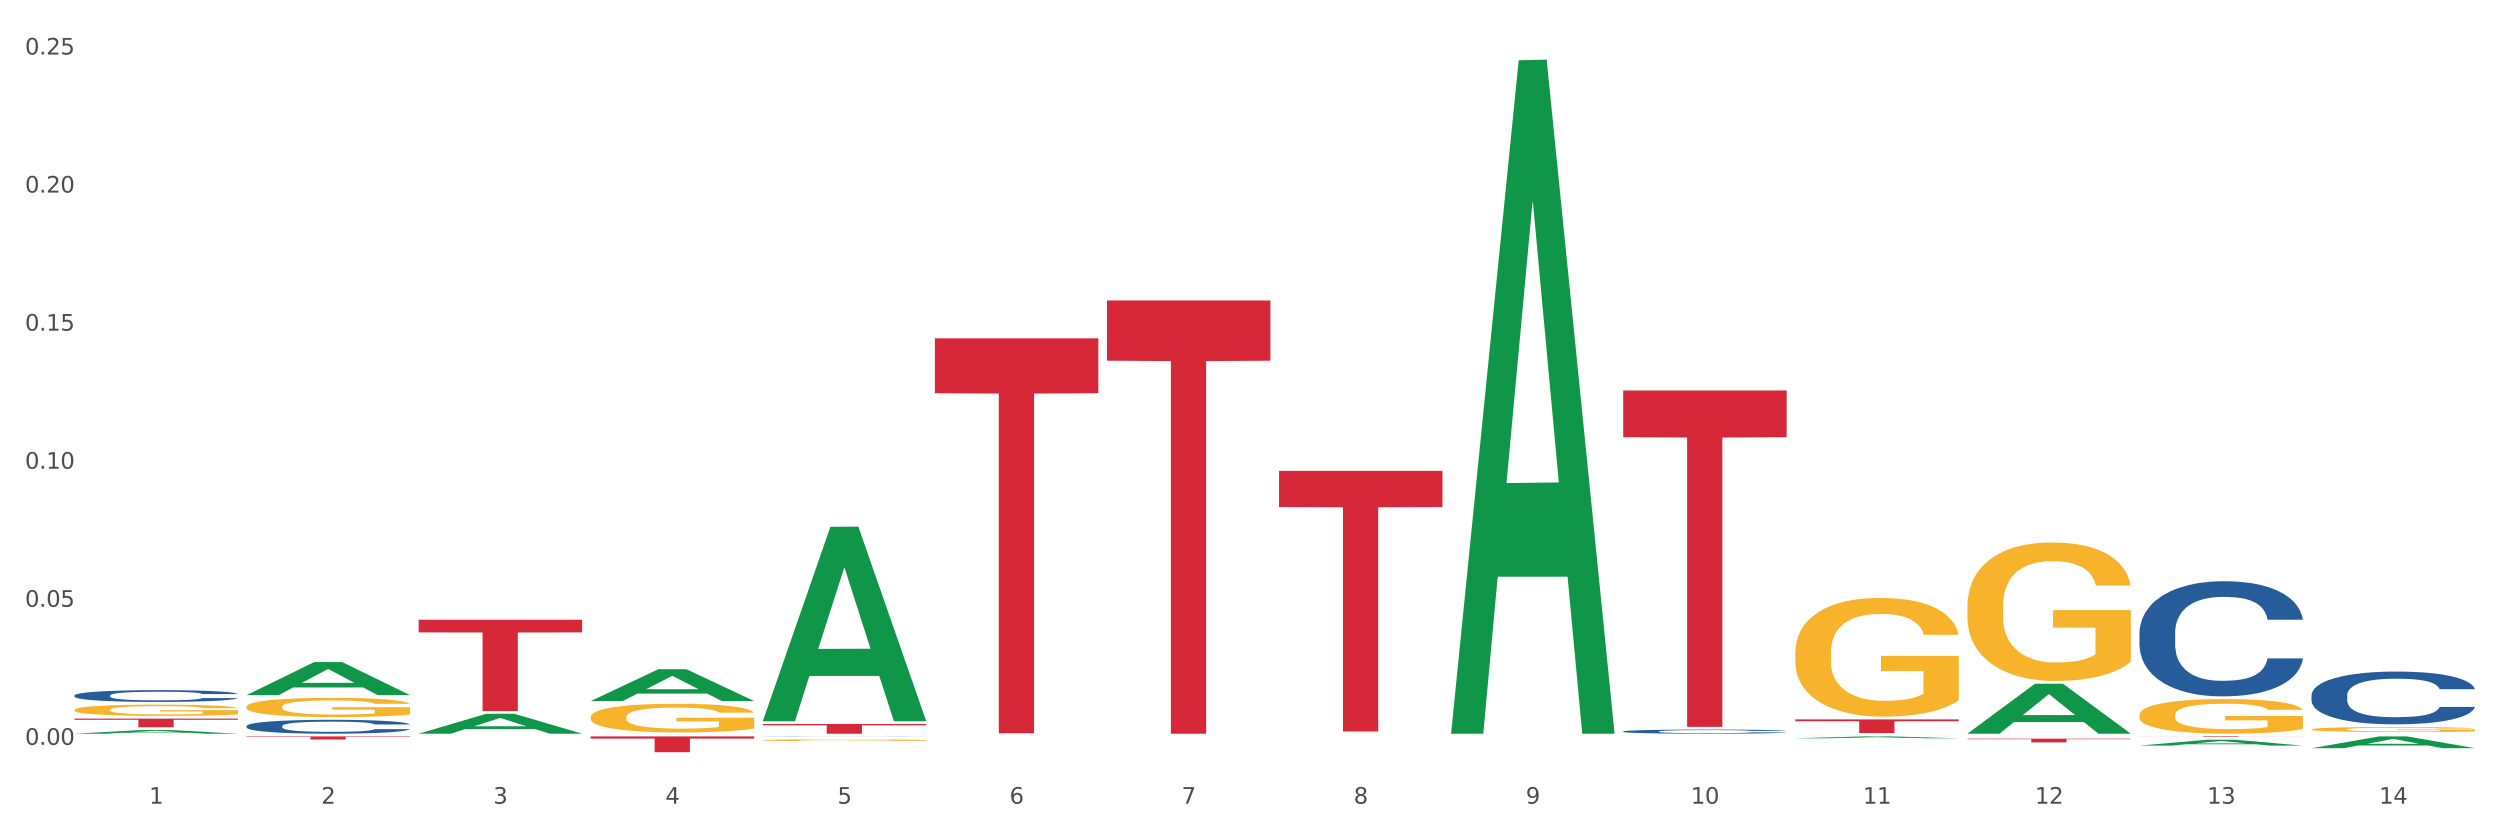 <?xml version="1.0" encoding="utf-8" standalone="no"?>
<!DOCTYPE svg PUBLIC "-//W3C//DTD SVG 1.1//EN"
  "http://www.w3.org/Graphics/SVG/1.1/DTD/svg11.dtd">
<svg xmlns:xlink="http://www.w3.org/1999/xlink" width="1080pt" height="360pt" viewBox="0 0 1080 360" xmlns="http://www.w3.org/2000/svg" version="1.1">
 <rect x="0" y="0" width="1080" height="360" fill="#333333" stroke="none"/>
 <defs>
  <style type="text/css">*{stroke-linejoin: round; stroke-linecap: butt}</style>
 </defs>
 <g id="figure_1">
  <g id="patch_1">
   <path d="M 0 360 
L 1080 360 
L 1080 0 
L 0 0 
z
" style="fill: #ffffff; stroke: #ffffff; stroke-linejoin: miter"/>
  </g>
  <g id="axes_1">
   <g id="matplotlib.axis_1">
    <g id="xtick_1">
     <g id="text_1">
      <!-- 1 -->
      <g style="fill: #4d4d4d" transform="translate(64.432 347.204) scale(0.096 -0.096)">
       <defs>
        <path id="DejaVuSans-31" d="M 794 531 
L 1825 531 
L 1825 4091 
L 703 3866 
L 703 4441 
L 1819 4666 
L 2450 4666 
L 2450 531 
L 3481 531 
L 3481 0 
L 794 0 
L 794 531 
z
" transform="scale(0.016)"/>
       </defs>
       <use xlink:href="#DejaVuSans-31"/>
      </g>
     </g>
    </g>
    <g id="xtick_2">
     <g id="text_2">
      <!-- 2 -->
      <g style="fill: #4d4d4d" transform="translate(138.771 347.204) scale(0.096 -0.096)">
       <defs>
        <path id="DejaVuSans-32" d="M 1228 531 
L 3431 531 
L 3431 0 
L 469 0 
L 469 531 
Q 828 903 1448 1529 
Q 2069 2156 2228 2338 
Q 2531 2678 2651 2914 
Q 2772 3150 2772 3378 
Q 2772 3750 2511 3984 
Q 2250 4219 1831 4219 
Q 1534 4219 1204 4116 
Q 875 4013 500 3803 
L 500 4441 
Q 881 4594 1212 4672 
Q 1544 4750 1819 4750 
Q 2544 4750 2975 4387 
Q 3406 4025 3406 3419 
Q 3406 3131 3298 2873 
Q 3191 2616 2906 2266 
Q 2828 2175 2409 1742 
Q 1991 1309 1228 531 
z
" transform="scale(0.016)"/>
       </defs>
       <use xlink:href="#DejaVuSans-32"/>
      </g>
     </g>
    </g>
    <g id="xtick_3">
     <g id="text_3">
      <!-- 3 -->
      <g style="fill: #4d4d4d" transform="translate(213.109 347.204) scale(0.096 -0.096)">
       <defs>
        <path id="DejaVuSans-33" d="M 2597 2516 
Q 3050 2419 3304 2112 
Q 3559 1806 3559 1356 
Q 3559 666 3084 287 
Q 2609 -91 1734 -91 
Q 1441 -91 1130 -33 
Q 819 25 488 141 
L 488 750 
Q 750 597 1062 519 
Q 1375 441 1716 441 
Q 2309 441 2620 675 
Q 2931 909 2931 1356 
Q 2931 1769 2642 2001 
Q 2353 2234 1838 2234 
L 1294 2234 
L 1294 2753 
L 1863 2753 
Q 2328 2753 2575 2939 
Q 2822 3125 2822 3475 
Q 2822 3834 2567 4026 
Q 2313 4219 1838 4219 
Q 1578 4219 1281 4162 
Q 984 4106 628 3988 
L 628 4550 
Q 988 4650 1302 4700 
Q 1616 4750 1894 4750 
Q 2613 4750 3031 4423 
Q 3450 4097 3450 3541 
Q 3450 3153 3228 2886 
Q 3006 2619 2597 2516 
z
" transform="scale(0.016)"/>
       </defs>
       <use xlink:href="#DejaVuSans-33"/>
      </g>
     </g>
    </g>
    <g id="xtick_4">
     <g id="text_4">
      <!-- 4 -->
      <g style="fill: #4d4d4d" transform="translate(287.448 347.204) scale(0.096 -0.096)">
       <defs>
        <path id="DejaVuSans-34" d="M 2419 4116 
L 825 1625 
L 2419 1625 
L 2419 4116 
z
M 2253 4666 
L 3047 4666 
L 3047 1625 
L 3713 1625 
L 3713 1100 
L 3047 1100 
L 3047 0 
L 2419 0 
L 2419 1100 
L 313 1100 
L 313 1709 
L 2253 4666 
z
" transform="scale(0.016)"/>
       </defs>
       <use xlink:href="#DejaVuSans-34"/>
      </g>
     </g>
    </g>
    <g id="xtick_5">
     <g id="text_5">
      <!-- 5 -->
      <g style="fill: #4d4d4d" transform="translate(361.787 347.204) scale(0.096 -0.096)">
       <defs>
        <path id="DejaVuSans-35" d="M 691 4666 
L 3169 4666 
L 3169 4134 
L 1269 4134 
L 1269 2991 
Q 1406 3038 1543 3061 
Q 1681 3084 1819 3084 
Q 2600 3084 3056 2656 
Q 3513 2228 3513 1497 
Q 3513 744 3044 326 
Q 2575 -91 1722 -91 
Q 1428 -91 1123 -41 
Q 819 9 494 109 
L 494 744 
Q 775 591 1075 516 
Q 1375 441 1709 441 
Q 2250 441 2565 725 
Q 2881 1009 2881 1497 
Q 2881 1984 2565 2268 
Q 2250 2553 1709 2553 
Q 1456 2553 1204 2497 
Q 953 2441 691 2322 
L 691 4666 
z
" transform="scale(0.016)"/>
       </defs>
       <use xlink:href="#DejaVuSans-35"/>
      </g>
     </g>
    </g>
    <g id="xtick_6">
     <g id="text_6">
      <!-- 6 -->
      <g style="fill: #4d4d4d" transform="translate(436.125 347.204) scale(0.096 -0.096)">
       <defs>
        <path id="DejaVuSans-36" d="M 2113 2584 
Q 1688 2584 1439 2293 
Q 1191 2003 1191 1497 
Q 1191 994 1439 701 
Q 1688 409 2113 409 
Q 2538 409 2786 701 
Q 3034 994 3034 1497 
Q 3034 2003 2786 2293 
Q 2538 2584 2113 2584 
z
M 3366 4563 
L 3366 3988 
Q 3128 4100 2886 4159 
Q 2644 4219 2406 4219 
Q 1781 4219 1451 3797 
Q 1122 3375 1075 2522 
Q 1259 2794 1537 2939 
Q 1816 3084 2150 3084 
Q 2853 3084 3261 2657 
Q 3669 2231 3669 1497 
Q 3669 778 3244 343 
Q 2819 -91 2113 -91 
Q 1303 -91 875 529 
Q 447 1150 447 2328 
Q 447 3434 972 4092 
Q 1497 4750 2381 4750 
Q 2619 4750 2861 4703 
Q 3103 4656 3366 4563 
z
" transform="scale(0.016)"/>
       </defs>
       <use xlink:href="#DejaVuSans-36"/>
      </g>
     </g>
    </g>
    <g id="xtick_7">
     <g id="text_7">
      <!-- 7 -->
      <g style="fill: #4d4d4d" transform="translate(510.464 347.204) scale(0.096 -0.096)">
       <defs>
        <path id="DejaVuSans-37" d="M 525 4666 
L 3525 4666 
L 3525 4397 
L 1831 0 
L 1172 0 
L 2766 4134 
L 525 4134 
L 525 4666 
z
" transform="scale(0.016)"/>
       </defs>
       <use xlink:href="#DejaVuSans-37"/>
      </g>
     </g>
    </g>
    <g id="xtick_8">
     <g id="text_8">
      <!-- 8 -->
      <g style="fill: #4d4d4d" transform="translate(584.803 347.204) scale(0.096 -0.096)">
       <defs>
        <path id="DejaVuSans-38" d="M 2034 2216 
Q 1584 2216 1326 1975 
Q 1069 1734 1069 1313 
Q 1069 891 1326 650 
Q 1584 409 2034 409 
Q 2484 409 2743 651 
Q 3003 894 3003 1313 
Q 3003 1734 2745 1975 
Q 2488 2216 2034 2216 
z
M 1403 2484 
Q 997 2584 770 2862 
Q 544 3141 544 3541 
Q 544 4100 942 4425 
Q 1341 4750 2034 4750 
Q 2731 4750 3128 4425 
Q 3525 4100 3525 3541 
Q 3525 3141 3298 2862 
Q 3072 2584 2669 2484 
Q 3125 2378 3379 2068 
Q 3634 1759 3634 1313 
Q 3634 634 3220 271 
Q 2806 -91 2034 -91 
Q 1263 -91 848 271 
Q 434 634 434 1313 
Q 434 1759 690 2068 
Q 947 2378 1403 2484 
z
M 1172 3481 
Q 1172 3119 1398 2916 
Q 1625 2713 2034 2713 
Q 2441 2713 2670 2916 
Q 2900 3119 2900 3481 
Q 2900 3844 2670 4047 
Q 2441 4250 2034 4250 
Q 1625 4250 1398 4047 
Q 1172 3844 1172 3481 
z
" transform="scale(0.016)"/>
       </defs>
       <use xlink:href="#DejaVuSans-38"/>
      </g>
     </g>
    </g>
    <g id="xtick_9">
     <g id="text_9">
      <!-- 9 -->
      <g style="fill: #4d4d4d" transform="translate(659.142 347.204) scale(0.096 -0.096)">
       <defs>
        <path id="DejaVuSans-39" d="M 703 97 
L 703 672 
Q 941 559 1184 500 
Q 1428 441 1663 441 
Q 2288 441 2617 861 
Q 2947 1281 2994 2138 
Q 2813 1869 2534 1725 
Q 2256 1581 1919 1581 
Q 1219 1581 811 2004 
Q 403 2428 403 3163 
Q 403 3881 828 4315 
Q 1253 4750 1959 4750 
Q 2769 4750 3195 4129 
Q 3622 3509 3622 2328 
Q 3622 1225 3098 567 
Q 2575 -91 1691 -91 
Q 1453 -91 1209 -44 
Q 966 3 703 97 
z
M 1959 2075 
Q 2384 2075 2632 2365 
Q 2881 2656 2881 3163 
Q 2881 3666 2632 3958 
Q 2384 4250 1959 4250 
Q 1534 4250 1286 3958 
Q 1038 3666 1038 3163 
Q 1038 2656 1286 2365 
Q 1534 2075 1959 2075 
z
" transform="scale(0.016)"/>
       </defs>
       <use xlink:href="#DejaVuSans-39"/>
      </g>
     </g>
    </g>
    <g id="xtick_10">
     <g id="text_10">
      <!-- 10 -->
      <g style="fill: #4d4d4d" transform="translate(730.426 347.204) scale(0.096 -0.096)">
       <defs>
        <path id="DejaVuSans-30" d="M 2034 4250 
Q 1547 4250 1301 3770 
Q 1056 3291 1056 2328 
Q 1056 1369 1301 889 
Q 1547 409 2034 409 
Q 2525 409 2770 889 
Q 3016 1369 3016 2328 
Q 3016 3291 2770 3770 
Q 2525 4250 2034 4250 
z
M 2034 4750 
Q 2819 4750 3233 4129 
Q 3647 3509 3647 2328 
Q 3647 1150 3233 529 
Q 2819 -91 2034 -91 
Q 1250 -91 836 529 
Q 422 1150 422 2328 
Q 422 3509 836 4129 
Q 1250 4750 2034 4750 
z
" transform="scale(0.016)"/>
       </defs>
       <use xlink:href="#DejaVuSans-31"/>
       <use xlink:href="#DejaVuSans-30" transform="translate(63.623 0)"/>
      </g>
     </g>
    </g>
    <g id="xtick_11">
     <g id="text_11">
      <!-- 11 -->
      <g style="fill: #4d4d4d" transform="translate(804.765 347.204) scale(0.096 -0.096)">
       <use xlink:href="#DejaVuSans-31"/>
       <use xlink:href="#DejaVuSans-31" transform="translate(63.623 0)"/>
      </g>
     </g>
    </g>
    <g id="xtick_12">
     <g id="text_12">
      <!-- 12 -->
      <g style="fill: #4d4d4d" transform="translate(879.104 347.204) scale(0.096 -0.096)">
       <use xlink:href="#DejaVuSans-31"/>
       <use xlink:href="#DejaVuSans-32" transform="translate(63.623 0)"/>
      </g>
     </g>
    </g>
    <g id="xtick_13">
     <g id="text_13">
      <!-- 13 -->
      <g style="fill: #4d4d4d" transform="translate(953.442 347.204) scale(0.096 -0.096)">
       <use xlink:href="#DejaVuSans-31"/>
       <use xlink:href="#DejaVuSans-33" transform="translate(63.623 0)"/>
      </g>
     </g>
    </g>
    <g id="xtick_14">
     <g id="text_14">
      <!-- 14 -->
      <g style="fill: #4d4d4d" transform="translate(1027.781 347.204) scale(0.096 -0.096)">
       <use xlink:href="#DejaVuSans-31"/>
       <use xlink:href="#DejaVuSans-34" transform="translate(63.623 0)"/>
      </g>
     </g>
    </g>
    <g id="xtick_15"/>
    <g id="xtick_16"/>
    <g id="xtick_17"/>
    <g id="xtick_18"/>
    <g id="xtick_19"/>
    <g id="xtick_20"/>
    <g id="xtick_21"/>
    <g id="xtick_22"/>
    <g id="xtick_23"/>
    <g id="xtick_24"/>
    <g id="xtick_25"/>
    <g id="xtick_26"/>
    <g id="xtick_27"/>
   </g>
   <g id="matplotlib.axis_2">
    <g id="ytick_1">
     <g id="text_15">
      <!-- 0.00 -->
      <g style="fill: #4d4d4d" transform="translate(10.8 321.776) scale(0.096 -0.096)">
       <defs>
        <path id="DejaVuSans-2e" d="M 684 794 
L 1344 794 
L 1344 0 
L 684 0 
L 684 794 
z
" transform="scale(0.016)"/>
       </defs>
       <use xlink:href="#DejaVuSans-30"/>
       <use xlink:href="#DejaVuSans-2e" transform="translate(63.623 0)"/>
       <use xlink:href="#DejaVuSans-30" transform="translate(95.41 0)"/>
       <use xlink:href="#DejaVuSans-30" transform="translate(159.033 0)"/>
      </g>
     </g>
    </g>
    <g id="ytick_2">
     <g id="text_16">
      <!-- 0.05 -->
      <g style="fill: #4d4d4d" transform="translate(10.8 262.131) scale(0.096 -0.096)">
       <use xlink:href="#DejaVuSans-30"/>
       <use xlink:href="#DejaVuSans-2e" transform="translate(63.623 0)"/>
       <use xlink:href="#DejaVuSans-30" transform="translate(95.41 0)"/>
       <use xlink:href="#DejaVuSans-35" transform="translate(159.033 0)"/>
      </g>
     </g>
    </g>
    <g id="ytick_3">
     <g id="text_17">
      <!-- 0.10 -->
      <g style="fill: #4d4d4d" transform="translate(10.8 202.487) scale(0.096 -0.096)">
       <use xlink:href="#DejaVuSans-30"/>
       <use xlink:href="#DejaVuSans-2e" transform="translate(63.623 0)"/>
       <use xlink:href="#DejaVuSans-31" transform="translate(95.41 0)"/>
       <use xlink:href="#DejaVuSans-30" transform="translate(159.033 0)"/>
      </g>
     </g>
    </g>
    <g id="ytick_4">
     <g id="text_18">
      <!-- 0.15 -->
      <g style="fill: #4d4d4d" transform="translate(10.8 142.842) scale(0.096 -0.096)">
       <use xlink:href="#DejaVuSans-30"/>
       <use xlink:href="#DejaVuSans-2e" transform="translate(63.623 0)"/>
       <use xlink:href="#DejaVuSans-31" transform="translate(95.41 0)"/>
       <use xlink:href="#DejaVuSans-35" transform="translate(159.033 0)"/>
      </g>
     </g>
    </g>
    <g id="ytick_5">
     <g id="text_19">
      <!-- 0.20 -->
      <g style="fill: #4d4d4d" transform="translate(10.8 83.197) scale(0.096 -0.096)">
       <use xlink:href="#DejaVuSans-30"/>
       <use xlink:href="#DejaVuSans-2e" transform="translate(63.623 0)"/>
       <use xlink:href="#DejaVuSans-32" transform="translate(95.41 0)"/>
       <use xlink:href="#DejaVuSans-30" transform="translate(159.033 0)"/>
      </g>
     </g>
    </g>
    <g id="ytick_6">
     <g id="text_20">
      <!-- 0.25 -->
      <g style="fill: #4d4d4d" transform="translate(10.8 23.552) scale(0.096 -0.096)">
       <use xlink:href="#DejaVuSans-30"/>
       <use xlink:href="#DejaVuSans-2e" transform="translate(63.623 0)"/>
       <use xlink:href="#DejaVuSans-32" transform="translate(95.41 0)"/>
       <use xlink:href="#DejaVuSans-35" transform="translate(159.033 0)"/>
      </g>
     </g>
    </g>
    <g id="ytick_7"/>
    <g id="ytick_8"/>
    <g id="ytick_9"/>
    <g id="ytick_10"/>
    <g id="ytick_11"/>
   </g>
   <g id="PolyCollection_1">
    <path d="M 32.175 316.956 
L 32.248 316.955 
L 61.37 315.351 
L 73.456 315.349 
L 102.797 316.959 
L 88.818 316.959 
L 82.484 316.584 
L 52.415 316.584 
L 52.197 316.591 
L 46.081 316.959 
L 32.175 316.959 
L 32.175 316.956 
L 56.201 316.361 
L 78.698 316.359 
L 67.559 315.693 
L 67.413 315.689 
L 67.267 315.694 
L 56.128 316.359 
L 56.201 316.361 
L 32.175 316.956 
z
" clip-path="url(#pb56a0f6fd5)" style="fill: #109648"/>
    <path d="M 106.514 300.278 
L 106.587 300.265 
L 135.709 286.022 
L 147.795 286.008 
L 177.135 300.305 
L 163.157 300.305 
L 156.823 296.976 
L 126.754 296.976 
L 126.535 297.029 
L 120.42 300.305 
L 106.514 300.305 
L 106.514 300.278 
L 130.54 294.989 
L 153.037 294.976 
L 141.897 289.056 
L 141.752 289.029 
L 141.606 289.069 
L 130.467 294.976 
L 130.54 294.989 
L 106.514 300.278 
z
" clip-path="url(#pb56a0f6fd5)" style="fill: #109648"/>
    <path d="M 180.852 316.943 
L 180.925 316.935 
L 210.048 308.35 
L 222.133 308.342 
L 251.474 316.959 
L 237.495 316.959 
L 231.161 314.953 
L 201.092 314.953 
L 200.874 314.985 
L 194.758 316.959 
L 180.852 316.959 
L 180.852 316.943 
L 204.878 313.755 
L 227.375 313.747 
L 216.236 310.179 
L 216.09 310.163 
L 215.945 310.187 
L 204.806 313.747 
L 204.878 313.755 
L 180.852 316.943 
z
" clip-path="url(#pb56a0f6fd5)" style="fill: #109648"/>
    <path d="M 255.191 302.833 
L 255.264 302.82 
L 284.386 289.093 
L 296.472 289.08 
L 325.813 302.858 
L 311.834 302.858 
L 305.5 299.65 
L 275.431 299.65 
L 275.213 299.702 
L 269.097 302.858 
L 255.191 302.858 
L 255.191 302.833 
L 279.217 297.735 
L 301.714 297.722 
L 290.575 292.017 
L 290.429 291.991 
L 290.284 292.029 
L 279.144 297.722 
L 279.217 297.735 
L 255.191 302.833 
z
" clip-path="url(#pb56a0f6fd5)" style="fill: #109648"/>
    <path d="M 329.53 311.436 
L 329.603 311.357 
L 358.725 227.581 
L 370.811 227.502 
L 400.152 311.593 
L 386.173 311.593 
L 379.839 292.012 
L 349.77 292.012 
L 349.551 292.327 
L 343.436 311.593 
L 329.53 311.593 
L 329.53 311.436 
L 353.556 280.326 
L 376.053 280.247 
L 364.914 245.426 
L 364.768 245.268 
L 364.622 245.505 
L 353.483 280.247 
L 353.556 280.326 
L 329.53 311.436 
z
" clip-path="url(#pb56a0f6fd5)" style="fill: #109648"/>
    <path d="M 626.885 316.413 
L 626.957 316.139 
L 656.08 26.033 
L 668.166 25.759 
L 697.506 316.959 
L 683.528 316.959 
L 677.194 249.149 
L 647.125 249.149 
L 646.906 250.243 
L 640.791 316.959 
L 626.885 316.959 
L 626.885 316.413 
L 650.911 208.682 
L 673.408 208.409 
L 662.268 87.827 
L 662.123 87.281 
L 661.977 88.101 
L 650.838 208.409 
L 650.911 208.682 
L 626.885 316.413 
z
" clip-path="url(#pb56a0f6fd5)" style="fill: #109648"/>
    <path d="M 775.562 318.944 
L 775.635 318.943 
L 804.757 318.13 
L 816.843 318.129 
L 846.184 318.946 
L 832.205 318.946 
L 825.871 318.755 
L 795.802 318.755 
L 795.584 318.759 
L 789.468 318.946 
L 775.562 318.946 
L 775.562 318.944 
L 799.588 318.642 
L 822.085 318.641 
L 810.946 318.303 
L 810.8 318.301 
L 810.655 318.304 
L 799.515 318.641 
L 799.588 318.642 
L 775.562 318.944 
z
" clip-path="url(#pb56a0f6fd5)" style="fill: #109648"/>
    <path d="M 849.901 316.919 
L 849.974 316.899 
L 879.096 295.38 
L 891.182 295.36 
L 920.523 316.959 
L 906.544 316.959 
L 900.21 311.93 
L 870.141 311.93 
L 869.922 312.011 
L 863.807 316.959 
L 849.901 316.959 
L 849.901 316.919 
L 873.927 308.928 
L 896.424 308.908 
L 885.284 299.964 
L 885.139 299.923 
L 884.993 299.984 
L 873.854 308.908 
L 873.927 308.928 
L 849.901 316.919 
z
" clip-path="url(#pb56a0f6fd5)" style="fill: #109648"/>
    <path d="M 924.24 322.103 
L 924.312 322.101 
L 953.435 319.561 
L 965.52 319.559 
L 994.861 322.108 
L 980.883 322.108 
L 974.548 321.515 
L 944.48 321.515 
L 944.261 321.524 
L 938.145 322.108 
L 924.24 322.108 
L 924.24 322.103 
L 948.265 321.16 
L 970.763 321.158 
L 959.623 320.102 
L 959.478 320.097 
L 959.332 320.105 
L 948.193 321.158 
L 948.265 321.16 
L 924.24 322.103 
z
" clip-path="url(#pb56a0f6fd5)" style="fill: #109648"/>
    <path d="M 998.578 323.219 
L 998.651 323.214 
L 1027.773 318.134 
L 1039.859 318.129 
L 1069.2 323.229 
L 1055.221 323.229 
L 1048.887 322.041 
L 1018.818 322.041 
L 1018.6 322.06 
L 1012.484 323.229 
L 998.578 323.229 
L 998.578 323.219 
L 1022.604 321.332 
L 1045.101 321.328 
L 1033.962 319.216 
L 1033.816 319.206 
L 1033.671 319.221 
L 1022.531 321.328 
L 1022.604 321.332 
L 998.578 323.219 
z
" clip-path="url(#pb56a0f6fd5)" style="fill: #109648"/>
    <path d="M 180.852 267.713 
L 251.474 267.713 
L 251.474 273.197 
L 223.694 273.234 
L 223.694 307.172 
L 208.465 307.172 
L 208.465 273.234 
L 180.852 273.197 
L 180.852 267.75 
L 180.852 267.713 
z
" clip-path="url(#pb56a0f6fd5)" style="fill: #d62839"/>
    <path d="M 255.191 318.129 
L 325.813 318.129 
L 325.813 319.077 
L 298.033 319.083 
L 298.033 324.95 
L 282.804 324.95 
L 282.804 319.083 
L 255.191 319.077 
L 255.191 318.135 
L 255.191 318.129 
z
" clip-path="url(#pb56a0f6fd5)" style="fill: #d62839"/>
    <path d="M 924.24 318.129 
L 994.861 318.129 
L 994.861 318.165 
L 967.081 318.165 
L 967.081 318.389 
L 951.852 318.389 
L 951.852 318.165 
L 924.24 318.165 
L 924.24 318.129 
L 924.24 318.129 
z
" clip-path="url(#pb56a0f6fd5)" style="fill: #d62839"/>
    <path d="M 849.901 319.116 
L 920.523 319.116 
L 920.523 319.337 
L 892.742 319.338 
L 892.742 320.708 
L 877.514 320.708 
L 877.514 319.338 
L 849.901 319.337 
L 849.901 319.117 
L 849.901 319.116 
z
" clip-path="url(#pb56a0f6fd5)" style="fill: #d62839"/>
    <path d="M 775.562 310.776 
L 846.184 310.776 
L 846.184 311.597 
L 818.404 311.602 
L 818.404 316.686 
L 803.175 316.686 
L 803.175 311.602 
L 775.562 311.597 
L 775.562 310.781 
L 775.562 310.776 
z
" clip-path="url(#pb56a0f6fd5)" style="fill: #d62839"/>
    <path d="M 701.223 168.681 
L 771.845 168.681 
L 771.845 188.876 
L 744.065 189.013 
L 744.065 314.005 
L 728.836 314.005 
L 728.836 189.013 
L 701.223 188.876 
L 701.223 168.817 
L 701.223 168.681 
z
" clip-path="url(#pb56a0f6fd5)" style="fill: #d62839"/>
    <path d="M 32.175 310.435 
L 102.797 310.435 
L 102.797 310.955 
L 75.017 310.959 
L 75.017 314.18 
L 59.788 314.18 
L 59.788 310.959 
L 32.175 310.955 
L 32.175 310.438 
L 32.175 310.435 
z
" clip-path="url(#pb56a0f6fd5)" style="fill: #d62839"/>
    <path d="M 106.514 318.129 
L 177.135 318.129 
L 177.135 318.317 
L 149.355 318.318 
L 149.355 319.481 
L 134.126 319.481 
L 134.126 318.318 
L 106.514 318.317 
L 106.514 318.13 
L 106.514 318.129 
z
" clip-path="url(#pb56a0f6fd5)" style="fill: #d62839"/>
    <path d="M 106.514 305.312 
L 106.597 305.305 
L 106.597 305.031 
L 106.764 304.796 
L 107.598 304.228 
L 108.848 303.757 
L 109.765 303.507 
L 110.683 303.302 
L 111.767 303.097 
L 113.101 302.885 
L 115.519 302.574 
L 117.019 302.415 
L 118.854 302.248 
L 122.189 302.005 
L 124.607 301.869 
L 127.108 301.755 
L 131.194 301.618 
L 133.862 301.558 
L 136.697 301.512 
L 140.115 301.482 
L 142.7 301.474 
L 148.37 301.497 
L 153.206 301.565 
L 155.54 301.618 
L 158.542 301.709 
L 160.126 301.77 
L 162.711 301.891 
L 165.379 302.051 
L 167.213 302.187 
L 169.965 302.445 
L 172.049 302.703 
L 173.967 303.022 
L 174.968 303.242 
L 175.718 303.446 
L 176.385 303.681 
L 177.052 304.053 
L 162.044 304.053 
L 161.46 303.788 
L 160.543 303.537 
L 159.209 303.295 
L 158.042 303.143 
L 156.041 302.953 
L 154.206 302.832 
L 152.289 302.741 
L 149.954 302.665 
L 148.12 302.627 
L 145.535 302.597 
L 140.449 302.604 
L 137.03 302.665 
L 134.696 302.741 
L 133.195 302.809 
L 131.861 302.885 
L 130.36 302.991 
L 128.609 303.151 
L 127.358 303.295 
L 126.108 303.477 
L 125.107 303.659 
L 124.19 303.871 
L 123.44 304.099 
L 122.856 304.334 
L 122.356 304.622 
L 121.939 305.1 
L 121.939 306.139 
L 122.106 306.374 
L 122.522 306.685 
L 123.023 306.92 
L 123.856 307.201 
L 124.607 307.39 
L 126.024 307.663 
L 127.609 307.891 
L 128.859 308.035 
L 130.11 308.156 
L 132.278 308.323 
L 134.696 308.46 
L 136.78 308.543 
L 139.615 308.619 
L 141.533 308.649 
L 143.2 308.665 
L 147.286 308.665 
L 150.204 308.642 
L 153.456 308.589 
L 155.957 308.52 
L 158.042 308.437 
L 160.376 308.3 
L 161.877 308.172 
L 161.877 306.586 
L 143.534 306.579 
L 143.534 305.524 
L 177.135 305.524 
L 177.135 308.619 
L 175.718 308.778 
L 174.134 308.922 
L 172.466 309.051 
L 169.965 309.211 
L 166.963 309.362 
L 164.295 309.468 
L 161.46 309.56 
L 158.125 309.643 
L 153.789 309.719 
L 151.121 309.749 
L 147.786 309.772 
L 143.867 309.779 
L 140.449 309.764 
L 137.114 309.726 
L 133.612 309.658 
L 130.193 309.56 
L 127.609 309.461 
L 125.024 309.34 
L 122.272 309.18 
L 120.104 309.029 
L 118.437 308.892 
L 116.603 308.718 
L 114.601 308.49 
L 113.101 308.285 
L 111.767 308.073 
L 110.349 307.8 
L 109.349 307.565 
L 108.348 307.269 
L 107.764 307.049 
L 107.097 306.708 
L 106.597 306.23 
L 106.514 305.312 
z
" clip-path="url(#pb56a0f6fd5)" style="fill: #f7b32b"/>
    <path d="M 32.175 306.651 
L 32.258 306.647 
L 32.258 306.487 
L 32.425 306.349 
L 33.259 306.016 
L 34.51 305.741 
L 35.427 305.595 
L 36.344 305.475 
L 37.428 305.355 
L 38.762 305.231 
L 41.18 305.049 
L 42.681 304.956 
L 44.515 304.858 
L 47.85 304.716 
L 50.268 304.636 
L 52.77 304.569 
L 56.855 304.49 
L 59.523 304.454 
L 62.358 304.427 
L 65.777 304.41 
L 68.361 304.405 
L 74.031 304.419 
L 78.867 304.458 
L 81.202 304.49 
L 84.203 304.543 
L 85.788 304.578 
L 88.372 304.649 
L 91.04 304.743 
L 92.875 304.822 
L 95.626 304.973 
L 97.711 305.124 
L 99.628 305.311 
L 100.629 305.439 
L 101.379 305.559 
L 102.046 305.697 
L 102.713 305.914 
L 87.705 305.914 
L 87.122 305.759 
L 86.204 305.612 
L 84.87 305.47 
L 83.703 305.382 
L 81.702 305.271 
L 79.868 305.2 
L 77.95 305.146 
L 75.615 305.102 
L 73.781 305.08 
L 71.196 305.062 
L 66.11 305.067 
L 62.692 305.102 
L 60.357 305.146 
L 58.856 305.186 
L 57.522 305.231 
L 56.021 305.293 
L 54.27 305.386 
L 53.02 305.47 
L 51.769 305.577 
L 50.768 305.683 
L 49.851 305.808 
L 49.101 305.941 
L 48.517 306.078 
L 48.017 306.247 
L 47.6 306.527 
L 47.6 307.135 
L 47.767 307.272 
L 48.184 307.454 
L 48.684 307.592 
L 49.518 307.756 
L 50.268 307.867 
L 51.686 308.027 
L 53.27 308.16 
L 54.52 308.244 
L 55.771 308.315 
L 57.939 308.413 
L 60.357 308.493 
L 62.441 308.542 
L 65.276 308.586 
L 67.194 308.604 
L 68.862 308.613 
L 72.947 308.613 
L 75.865 308.599 
L 79.117 308.568 
L 81.619 308.528 
L 83.703 308.48 
L 86.038 308.4 
L 87.538 308.324 
L 87.538 307.397 
L 69.195 307.392 
L 69.195 306.775 
L 102.797 306.775 
L 102.797 308.586 
L 101.379 308.679 
L 99.795 308.764 
L 98.128 308.839 
L 95.626 308.932 
L 92.625 309.021 
L 89.956 309.083 
L 87.122 309.136 
L 83.786 309.185 
L 79.451 309.23 
L 76.783 309.247 
L 73.447 309.261 
L 69.529 309.265 
L 66.11 309.256 
L 62.775 309.234 
L 59.273 309.194 
L 55.855 309.136 
L 53.27 309.079 
L 50.685 309.008 
L 47.934 308.914 
L 45.766 308.826 
L 44.098 308.746 
L 42.264 308.644 
L 40.263 308.511 
L 38.762 308.391 
L 37.428 308.266 
L 36.01 308.107 
L 35.01 307.969 
L 34.009 307.796 
L 33.426 307.667 
L 32.759 307.468 
L 32.258 307.188 
L 32.175 306.651 
z
" clip-path="url(#pb56a0f6fd5)" style="fill: #f7b32b"/>
    <path d="M 998.578 315.086 
L 998.662 315.084 
L 998.662 315.012 
L 998.828 314.95 
L 999.662 314.8 
L 1000.913 314.676 
L 1001.83 314.61 
L 1002.747 314.556 
L 1003.831 314.502 
L 1005.165 314.445 
L 1007.583 314.363 
L 1009.084 314.321 
L 1010.918 314.277 
L 1014.253 314.213 
L 1016.671 314.177 
L 1019.173 314.147 
L 1023.258 314.111 
L 1025.926 314.095 
L 1028.761 314.083 
L 1032.18 314.075 
L 1034.765 314.073 
L 1040.434 314.079 
L 1045.27 314.097 
L 1047.605 314.111 
L 1050.607 314.135 
L 1052.191 314.151 
L 1054.775 314.183 
L 1057.444 314.225 
L 1059.278 314.261 
L 1062.029 314.329 
L 1064.114 314.397 
L 1066.032 314.482 
L 1067.032 314.54 
L 1067.783 314.594 
L 1068.45 314.656 
L 1069.117 314.754 
L 1054.108 314.754 
L 1053.525 314.684 
L 1052.608 314.618 
L 1051.274 314.554 
L 1050.106 314.514 
L 1048.105 314.463 
L 1046.271 314.431 
L 1044.353 314.407 
L 1042.019 314.387 
L 1040.184 314.377 
L 1037.599 314.369 
L 1032.513 314.371 
L 1029.095 314.387 
L 1026.76 314.407 
L 1025.259 314.425 
L 1023.925 314.445 
L 1022.425 314.474 
L 1020.674 314.516 
L 1019.423 314.554 
L 1018.172 314.602 
L 1017.172 314.65 
L 1016.255 314.706 
L 1015.504 314.766 
L 1014.92 314.828 
L 1014.42 314.904 
L 1014.003 315.03 
L 1014.003 315.304 
L 1014.17 315.367 
L 1014.587 315.449 
L 1015.087 315.511 
L 1015.921 315.585 
L 1016.671 315.635 
L 1018.089 315.707 
L 1019.673 315.767 
L 1020.924 315.805 
L 1022.174 315.837 
L 1024.342 315.881 
L 1026.76 315.917 
L 1028.845 315.939 
L 1031.68 315.959 
L 1033.597 315.967 
L 1035.265 315.971 
L 1039.35 315.971 
L 1042.269 315.965 
L 1045.52 315.951 
L 1048.022 315.933 
L 1050.106 315.911 
L 1052.441 315.875 
L 1053.942 315.841 
L 1053.942 315.423 
L 1035.598 315.421 
L 1035.598 315.142 
L 1069.2 315.142 
L 1069.2 315.959 
L 1067.783 316.001 
L 1066.198 316.039 
L 1064.531 316.073 
L 1062.029 316.115 
L 1059.028 316.155 
L 1056.36 316.183 
L 1053.525 316.207 
L 1050.19 316.23 
L 1045.854 316.25 
L 1043.186 316.258 
L 1039.851 316.264 
L 1035.932 316.266 
L 1032.513 316.262 
L 1029.178 316.252 
L 1025.676 316.234 
L 1022.258 316.207 
L 1019.673 316.181 
L 1017.088 316.149 
L 1014.337 316.107 
L 1012.169 316.067 
L 1010.501 316.031 
L 1008.667 315.985 
L 1006.666 315.925 
L 1005.165 315.871 
L 1003.831 315.815 
L 1002.414 315.743 
L 1001.413 315.681 
L 1000.413 315.603 
L 999.829 315.545 
L 999.162 315.455 
L 998.662 315.328 
L 998.578 315.086 
z
" clip-path="url(#pb56a0f6fd5)" style="fill: #f7b32b"/>
    <path d="M 924.24 308.915 
L 924.323 308.901 
L 924.323 308.41 
L 924.49 307.986 
L 925.323 306.962 
L 926.574 306.115 
L 927.491 305.665 
L 928.408 305.296 
L 929.492 304.927 
L 930.826 304.545 
L 933.244 303.985 
L 934.745 303.698 
L 936.58 303.397 
L 939.915 302.96 
L 942.333 302.715 
L 944.834 302.51 
L 948.92 302.264 
L 951.588 302.155 
L 954.423 302.073 
L 957.841 302.018 
L 960.426 302.004 
L 966.096 302.045 
L 970.932 302.168 
L 973.266 302.264 
L 976.268 302.428 
L 977.852 302.537 
L 980.437 302.756 
L 983.105 303.042 
L 984.939 303.288 
L 987.691 303.753 
L 989.775 304.217 
L 991.693 304.791 
L 992.693 305.187 
L 993.444 305.555 
L 994.111 305.979 
L 994.778 306.648 
L 979.77 306.648 
L 979.186 306.17 
L 978.269 305.719 
L 976.935 305.282 
L 975.768 305.009 
L 973.766 304.668 
L 971.932 304.449 
L 970.014 304.285 
L 967.68 304.149 
L 965.845 304.08 
L 963.261 304.026 
L 958.175 304.039 
L 954.756 304.149 
L 952.422 304.285 
L 950.921 304.408 
L 949.587 304.545 
L 948.086 304.736 
L 946.335 305.023 
L 945.084 305.282 
L 943.834 305.61 
L 942.833 305.938 
L 941.916 306.32 
L 941.165 306.73 
L 940.582 307.153 
L 940.081 307.672 
L 939.665 308.533 
L 939.665 310.404 
L 939.831 310.827 
L 940.248 311.387 
L 940.749 311.81 
L 941.582 312.316 
L 942.333 312.657 
L 943.75 313.149 
L 945.334 313.559 
L 946.585 313.818 
L 947.836 314.037 
L 950.004 314.337 
L 952.422 314.583 
L 954.506 314.733 
L 957.341 314.87 
L 959.259 314.924 
L 960.926 314.952 
L 965.012 314.952 
L 967.93 314.911 
L 971.182 314.815 
L 973.683 314.692 
L 975.768 314.542 
L 978.102 314.296 
L 979.603 314.064 
L 979.603 311.21 
L 961.26 311.196 
L 961.26 309.298 
L 994.861 309.298 
L 994.861 314.87 
L 993.444 315.157 
L 991.86 315.416 
L 990.192 315.648 
L 987.691 315.935 
L 984.689 316.208 
L 982.021 316.399 
L 979.186 316.563 
L 975.851 316.714 
L 971.515 316.85 
L 968.847 316.905 
L 965.512 316.946 
L 961.593 316.959 
L 958.175 316.932 
L 954.84 316.864 
L 951.338 316.741 
L 947.919 316.563 
L 945.334 316.386 
L 942.75 316.167 
L 939.998 315.88 
L 937.83 315.607 
L 936.163 315.361 
L 934.328 315.047 
L 932.327 314.638 
L 930.826 314.269 
L 929.492 313.886 
L 928.075 313.395 
L 927.074 312.971 
L 926.074 312.439 
L 925.49 312.043 
L 924.823 311.428 
L 924.323 310.568 
L 924.24 308.915 
z
" clip-path="url(#pb56a0f6fd5)" style="fill: #f7b32b"/>
    <path d="M 849.901 262.008 
L 849.984 261.954 
L 849.984 259.987 
L 850.151 258.293 
L 850.985 254.195 
L 852.235 250.808 
L 853.153 249.004 
L 854.07 247.529 
L 855.154 246.054 
L 856.488 244.524 
L 858.906 242.284 
L 860.407 241.137 
L 862.241 239.934 
L 865.576 238.186 
L 867.994 237.203 
L 870.495 236.383 
L 874.581 235.399 
L 877.249 234.962 
L 880.084 234.635 
L 883.502 234.416 
L 886.087 234.361 
L 891.757 234.525 
L 896.593 235.017 
L 898.927 235.399 
L 901.929 236.055 
L 903.513 236.492 
L 906.098 237.366 
L 908.766 238.514 
L 910.601 239.497 
L 913.352 241.355 
L 915.436 243.213 
L 917.354 245.508 
L 918.355 247.092 
L 919.105 248.567 
L 919.772 250.261 
L 920.439 252.938 
L 905.431 252.938 
L 904.847 251.026 
L 903.93 249.223 
L 902.596 247.475 
L 901.429 246.382 
L 899.428 245.016 
L 897.593 244.142 
L 895.676 243.486 
L 893.341 242.94 
L 891.507 242.666 
L 888.922 242.448 
L 883.836 242.502 
L 880.417 242.94 
L 878.083 243.486 
L 876.582 243.978 
L 875.248 244.524 
L 873.747 245.289 
L 871.996 246.436 
L 870.745 247.475 
L 869.495 248.786 
L 868.494 250.097 
L 867.577 251.627 
L 866.827 253.266 
L 866.243 254.96 
L 865.743 257.036 
L 865.326 260.479 
L 865.326 267.964 
L 865.493 269.658 
L 865.91 271.898 
L 866.41 273.592 
L 867.244 275.614 
L 867.994 276.979 
L 869.411 278.946 
L 870.996 280.586 
L 872.246 281.624 
L 873.497 282.498 
L 875.665 283.7 
L 878.083 284.684 
L 880.167 285.285 
L 883.002 285.831 
L 884.92 286.049 
L 886.587 286.159 
L 890.673 286.159 
L 893.591 285.995 
L 896.843 285.612 
L 899.344 285.121 
L 901.429 284.52 
L 903.763 283.536 
L 905.264 282.607 
L 905.264 271.188 
L 886.921 271.133 
L 886.921 263.538 
L 920.523 263.538 
L 920.523 285.831 
L 919.105 286.978 
L 917.521 288.016 
L 915.853 288.945 
L 913.352 290.093 
L 910.35 291.186 
L 907.682 291.95 
L 904.847 292.606 
L 901.512 293.207 
L 897.177 293.754 
L 894.508 293.972 
L 891.173 294.136 
L 887.254 294.191 
L 883.836 294.081 
L 880.501 293.808 
L 876.999 293.316 
L 873.58 292.606 
L 870.996 291.896 
L 868.411 291.022 
L 865.659 289.874 
L 863.492 288.781 
L 861.824 287.798 
L 859.99 286.541 
L 857.989 284.902 
L 856.488 283.427 
L 855.154 281.897 
L 853.736 279.93 
L 852.736 278.236 
L 851.735 276.105 
L 851.151 274.521 
L 850.484 272.062 
L 849.984 268.62 
L 849.901 262.008 
z
" clip-path="url(#pb56a0f6fd5)" style="fill: #f7b32b"/>
    <path d="M 775.562 282.011 
L 775.645 281.964 
L 775.645 280.278 
L 775.812 278.825 
L 776.646 275.312 
L 777.897 272.407 
L 778.814 270.861 
L 779.731 269.596 
L 780.815 268.331 
L 782.149 267.019 
L 784.567 265.098 
L 786.068 264.115 
L 787.902 263.084 
L 791.237 261.585 
L 793.655 260.741 
L 796.157 260.039 
L 800.242 259.195 
L 802.91 258.82 
L 805.745 258.539 
L 809.164 258.352 
L 811.748 258.305 
L 817.418 258.446 
L 822.254 258.867 
L 824.589 259.195 
L 827.59 259.757 
L 829.175 260.132 
L 831.759 260.882 
L 834.427 261.866 
L 836.262 262.709 
L 839.013 264.302 
L 841.098 265.895 
L 843.015 267.863 
L 844.016 269.221 
L 844.766 270.486 
L 845.433 271.939 
L 846.1 274.234 
L 831.092 274.234 
L 830.509 272.594 
L 829.592 271.048 
L 828.257 269.549 
L 827.09 268.612 
L 825.089 267.441 
L 823.255 266.691 
L 821.337 266.129 
L 819.002 265.661 
L 817.168 265.426 
L 814.583 265.239 
L 809.497 265.286 
L 806.079 265.661 
L 803.744 266.129 
L 802.243 266.551 
L 800.909 267.019 
L 799.408 267.675 
L 797.657 268.659 
L 796.407 269.549 
L 795.156 270.674 
L 794.156 271.798 
L 793.238 273.11 
L 792.488 274.515 
L 791.904 275.968 
L 791.404 277.748 
L 790.987 280.699 
L 790.987 287.118 
L 791.154 288.57 
L 791.571 290.491 
L 792.071 291.944 
L 792.905 293.677 
L 793.655 294.848 
L 795.073 296.535 
L 796.657 297.94 
L 797.908 298.831 
L 799.158 299.58 
L 801.326 300.611 
L 803.744 301.454 
L 805.829 301.969 
L 808.663 302.438 
L 810.581 302.625 
L 812.249 302.719 
L 816.334 302.719 
L 819.253 302.579 
L 822.504 302.251 
L 825.006 301.829 
L 827.09 301.314 
L 829.425 300.47 
L 830.926 299.674 
L 830.926 289.882 
L 812.582 289.835 
L 812.582 283.323 
L 846.184 283.323 
L 846.184 302.438 
L 844.766 303.422 
L 843.182 304.312 
L 841.515 305.108 
L 839.013 306.092 
L 836.012 307.029 
L 833.344 307.685 
L 830.509 308.247 
L 827.174 308.763 
L 822.838 309.231 
L 820.17 309.419 
L 816.835 309.559 
L 812.916 309.606 
L 809.497 309.512 
L 806.162 309.278 
L 802.66 308.856 
L 799.242 308.247 
L 796.657 307.638 
L 794.072 306.889 
L 791.321 305.905 
L 789.153 304.968 
L 787.485 304.125 
L 785.651 303.047 
L 783.65 301.642 
L 782.149 300.377 
L 780.815 299.065 
L 779.398 297.378 
L 778.397 295.926 
L 777.396 294.099 
L 776.813 292.74 
L 776.146 290.632 
L 775.645 287.68 
L 775.562 282.011 
z
" clip-path="url(#pb56a0f6fd5)" style="fill: #f7b32b"/>
    <path d="M 329.53 319.757 
L 329.613 319.756 
L 329.613 319.73 
L 329.78 319.707 
L 330.614 319.653 
L 331.864 319.608 
L 332.782 319.584 
L 333.699 319.564 
L 334.783 319.545 
L 336.117 319.524 
L 338.535 319.495 
L 340.036 319.479 
L 341.87 319.463 
L 345.205 319.44 
L 347.623 319.427 
L 350.124 319.416 
L 354.21 319.403 
L 356.878 319.397 
L 359.713 319.393 
L 363.131 319.39 
L 365.716 319.389 
L 371.386 319.392 
L 376.222 319.398 
L 378.557 319.403 
L 381.558 319.412 
L 383.142 319.418 
L 385.727 319.429 
L 388.395 319.445 
L 390.23 319.458 
L 392.981 319.482 
L 395.066 319.507 
L 396.983 319.537 
L 397.984 319.559 
L 398.734 319.578 
L 399.401 319.601 
L 400.068 319.636 
L 385.06 319.636 
L 384.476 319.611 
L 383.559 319.587 
L 382.225 319.564 
L 381.058 319.549 
L 379.057 319.531 
L 377.222 319.519 
L 375.305 319.511 
L 372.97 319.503 
L 371.136 319.5 
L 368.551 319.497 
L 363.465 319.498 
L 360.046 319.503 
L 357.712 319.511 
L 356.211 319.517 
L 354.877 319.524 
L 353.376 319.535 
L 351.625 319.55 
L 350.375 319.564 
L 349.124 319.581 
L 348.123 319.598 
L 347.206 319.619 
L 346.456 319.64 
L 345.872 319.663 
L 345.372 319.691 
L 344.955 319.736 
L 344.955 319.836 
L 345.122 319.858 
L 345.539 319.888 
L 346.039 319.91 
L 346.873 319.937 
L 347.623 319.955 
L 349.04 319.981 
L 350.625 320.003 
L 351.875 320.017 
L 353.126 320.029 
L 355.294 320.045 
L 357.712 320.058 
L 359.796 320.066 
L 362.631 320.073 
L 364.549 320.076 
L 366.216 320.077 
L 370.302 320.077 
L 373.22 320.075 
L 376.472 320.07 
L 378.973 320.063 
L 381.058 320.055 
L 383.392 320.042 
L 384.893 320.03 
L 384.893 319.878 
L 366.55 319.878 
L 366.55 319.777 
L 400.152 319.777 
L 400.152 320.073 
L 398.734 320.088 
L 397.15 320.102 
L 395.482 320.114 
L 392.981 320.129 
L 389.979 320.144 
L 387.311 320.154 
L 384.476 320.163 
L 381.141 320.171 
L 376.806 320.178 
L 374.137 320.181 
L 370.802 320.183 
L 366.884 320.184 
L 363.465 320.182 
L 360.13 320.179 
L 356.628 320.172 
L 353.209 320.163 
L 350.625 320.153 
L 348.04 320.142 
L 345.288 320.127 
L 343.121 320.112 
L 341.453 320.099 
L 339.619 320.082 
L 337.618 320.061 
L 336.117 320.041 
L 334.783 320.021 
L 333.365 319.995 
L 332.365 319.972 
L 331.364 319.944 
L 330.781 319.923 
L 330.113 319.89 
L 329.613 319.844 
L 329.53 319.757 
z
" clip-path="url(#pb56a0f6fd5)" style="fill: #f7b32b"/>
    <path d="M 255.191 309.751 
L 255.275 309.74 
L 255.275 309.333 
L 255.441 308.982 
L 256.275 308.134 
L 257.526 307.433 
L 258.443 307.059 
L 259.36 306.754 
L 260.444 306.448 
L 261.778 306.132 
L 264.196 305.668 
L 265.697 305.43 
L 267.531 305.182 
L 270.866 304.82 
L 273.284 304.616 
L 275.786 304.446 
L 279.871 304.243 
L 282.539 304.152 
L 285.374 304.084 
L 288.793 304.039 
L 291.377 304.028 
L 297.047 304.062 
L 301.883 304.164 
L 304.218 304.243 
L 307.219 304.379 
L 308.804 304.469 
L 311.388 304.65 
L 314.057 304.888 
L 315.891 305.091 
L 318.642 305.476 
L 320.727 305.86 
L 322.645 306.335 
L 323.645 306.663 
L 324.395 306.969 
L 325.062 307.319 
L 325.73 307.874 
L 310.721 307.874 
L 310.138 307.478 
L 309.221 307.105 
L 307.886 306.743 
L 306.719 306.516 
L 304.718 306.234 
L 302.884 306.053 
L 300.966 305.917 
L 298.631 305.804 
L 296.797 305.747 
L 294.212 305.702 
L 289.126 305.713 
L 285.708 305.804 
L 283.373 305.917 
L 281.872 306.019 
L 280.538 306.132 
L 279.037 306.29 
L 277.286 306.528 
L 276.036 306.743 
L 274.785 307.014 
L 273.785 307.286 
L 272.867 307.602 
L 272.117 307.942 
L 271.533 308.292 
L 271.033 308.722 
L 270.616 309.435 
L 270.616 310.984 
L 270.783 311.335 
L 271.2 311.799 
L 271.7 312.149 
L 272.534 312.568 
L 273.284 312.851 
L 274.702 313.258 
L 276.286 313.597 
L 277.537 313.812 
L 278.787 313.993 
L 280.955 314.242 
L 283.373 314.445 
L 285.458 314.57 
L 288.292 314.683 
L 290.21 314.728 
L 291.878 314.751 
L 295.963 314.751 
L 298.882 314.717 
L 302.133 314.638 
L 304.635 314.536 
L 306.719 314.412 
L 309.054 314.208 
L 310.555 314.016 
L 310.555 311.652 
L 292.211 311.64 
L 292.211 310.068 
L 325.813 310.068 
L 325.813 314.683 
L 324.395 314.921 
L 322.811 315.135 
L 321.144 315.328 
L 318.642 315.565 
L 315.641 315.791 
L 312.973 315.95 
L 310.138 316.086 
L 306.803 316.21 
L 302.467 316.323 
L 299.799 316.368 
L 296.464 316.402 
L 292.545 316.414 
L 289.126 316.391 
L 285.791 316.334 
L 282.289 316.233 
L 278.871 316.086 
L 276.286 315.939 
L 273.701 315.758 
L 270.95 315.52 
L 268.782 315.294 
L 267.114 315.09 
L 265.28 314.83 
L 263.279 314.491 
L 261.778 314.185 
L 260.444 313.869 
L 259.027 313.461 
L 258.026 313.111 
L 257.025 312.67 
L 256.442 312.342 
L 255.775 311.833 
L 255.275 311.12 
L 255.191 309.751 
z
" clip-path="url(#pb56a0f6fd5)" style="fill: #f7b32b"/>
    <path d="M 403.869 146.159 
L 474.49 146.159 
L 474.49 169.867 
L 446.71 170.027 
L 446.71 316.758 
L 431.481 316.758 
L 431.481 170.027 
L 403.869 169.867 
L 403.869 146.32 
L 403.869 146.159 
z
" clip-path="url(#pb56a0f6fd5)" style="fill: #d62839"/>
    <path d="M 329.53 312.763 
L 400.152 312.763 
L 400.152 313.346 
L 372.371 313.35 
L 372.371 316.959 
L 357.143 316.959 
L 357.143 313.35 
L 329.53 313.346 
L 329.53 312.767 
L 329.53 312.763 
z
" clip-path="url(#pb56a0f6fd5)" style="fill: #d62839"/>
    <path d="M 552.546 203.404 
L 623.168 203.404 
L 623.168 219.05 
L 595.388 219.156 
L 595.388 315.995 
L 580.159 315.995 
L 580.159 219.156 
L 552.546 219.05 
L 552.546 203.51 
L 552.546 203.404 
z
" clip-path="url(#pb56a0f6fd5)" style="fill: #d62839"/>
    <path d="M 478.207 129.81 
L 548.829 129.81 
L 548.829 155.818 
L 521.049 155.994 
L 521.049 316.959 
L 505.82 316.959 
L 505.82 155.994 
L 478.207 155.818 
L 478.207 129.986 
L 478.207 129.81 
z
" clip-path="url(#pb56a0f6fd5)" style="fill: #d62839"/>
    <path d="M 998.578 300.353 
L 998.662 300.333 
L 998.662 299.75 
L 998.912 298.959 
L 999.83 297.502 
L 1000.999 296.399 
L 1003.003 295.109 
L 1004.088 294.568 
L 1005.507 293.964 
L 1008.429 292.986 
L 1011.768 292.153 
L 1014.105 291.695 
L 1015.858 291.404 
L 1019.781 290.884 
L 1022.035 290.655 
L 1024.373 290.467 
L 1026.376 290.343 
L 1029.715 290.197 
L 1032.387 290.134 
L 1035.475 290.114 
L 1038.063 290.134 
L 1041.486 290.218 
L 1046.494 290.467 
L 1048.414 290.613 
L 1051.002 290.863 
L 1053.673 291.196 
L 1055.844 291.529 
L 1058.348 292.008 
L 1060.936 292.632 
L 1063.44 293.423 
L 1065.193 294.151 
L 1066.612 294.921 
L 1067.864 295.858 
L 1068.783 296.878 
L 1069.2 297.731 
L 1053.924 297.731 
L 1053.506 296.961 
L 1052.671 296.128 
L 1051.837 295.567 
L 1050.918 295.109 
L 1049.499 294.588 
L 1048.247 294.255 
L 1046.16 293.86 
L 1044.24 293.61 
L 1042.654 293.464 
L 1040.734 293.34 
L 1036.644 293.215 
L 1033.722 293.215 
L 1031.886 293.256 
L 1029.632 293.36 
L 1027.712 293.506 
L 1025.458 293.756 
L 1023.705 294.026 
L 1021.952 294.38 
L 1020.95 294.63 
L 1019.448 295.088 
L 1018.446 295.462 
L 1017.11 296.108 
L 1016.359 296.566 
L 1015.023 297.752 
L 1014.439 298.626 
L 1014.188 299.23 
L 1014.022 299.896 
L 1014.022 303.142 
L 1014.522 304.599 
L 1014.94 305.224 
L 1015.608 305.931 
L 1016.86 306.847 
L 1018.696 307.742 
L 1020.616 308.387 
L 1022.202 308.783 
L 1023.705 309.074 
L 1025.207 309.303 
L 1027.044 309.511 
L 1028.547 309.636 
L 1030.8 309.761 
L 1033.472 309.823 
L 1035.559 309.823 
L 1039.816 309.719 
L 1041.736 309.615 
L 1043.572 309.469 
L 1045.576 309.241 
L 1047.162 308.991 
L 1048.08 308.803 
L 1049.583 308.408 
L 1050.752 307.992 
L 1051.753 307.513 
L 1052.421 307.097 
L 1053.172 306.472 
L 1053.757 305.765 
L 1053.924 305.39 
L 1069.2 305.39 
L 1068.866 306.139 
L 1068.282 306.868 
L 1067.113 307.846 
L 1066.195 308.408 
L 1064.776 309.095 
L 1063.273 309.678 
L 1061.186 310.323 
L 1059.266 310.801 
L 1057.263 311.218 
L 1055.092 311.592 
L 1051.169 312.113 
L 1049.75 312.258 
L 1046.745 312.508 
L 1044.407 312.654 
L 1040.985 312.8 
L 1037.479 312.883 
L 1033.806 312.904 
L 1030.55 312.862 
L 1026.96 312.737 
L 1024.707 312.612 
L 1022.202 312.425 
L 1019.281 312.133 
L 1016.526 311.78 
L 1013.938 311.363 
L 1011.517 310.885 
L 1009.263 310.344 
L 1006.342 309.449 
L 1004.171 308.575 
L 1002.585 307.763 
L 1001.5 307.076 
L 1000.415 306.202 
L 999.83 305.598 
L 998.912 304.141 
L 998.578 302.789 
L 998.578 300.353 
z
" clip-path="url(#pb56a0f6fd5)" style="fill: #255c99"/>
    <path d="M 924.24 273.443 
L 924.323 273.398 
L 924.323 272.126 
L 924.573 270.399 
L 925.492 267.22 
L 926.66 264.812 
L 928.664 261.996 
L 929.749 260.815 
L 931.168 259.497 
L 934.09 257.362 
L 937.429 255.545 
L 939.766 254.546 
L 941.519 253.91 
L 945.443 252.774 
L 947.697 252.274 
L 950.034 251.866 
L 952.037 251.593 
L 955.377 251.275 
L 958.048 251.139 
L 961.136 251.093 
L 963.724 251.139 
L 967.147 251.32 
L 972.155 251.866 
L 974.075 252.184 
L 976.663 252.729 
L 979.335 253.455 
L 981.505 254.182 
L 984.009 255.227 
L 986.597 256.59 
L 989.101 258.316 
L 990.854 259.906 
L 992.273 261.587 
L 993.526 263.631 
L 994.444 265.857 
L 994.861 267.719 
L 979.585 267.719 
L 979.168 266.039 
L 978.333 264.221 
L 977.498 262.995 
L 976.58 261.996 
L 975.161 260.86 
L 973.908 260.133 
L 971.822 259.27 
L 969.902 258.725 
L 968.316 258.407 
L 966.396 258.134 
L 962.305 257.862 
L 959.383 257.862 
L 957.547 257.953 
L 955.293 258.18 
L 953.373 258.498 
L 951.119 259.043 
L 949.366 259.633 
L 947.613 260.406 
L 946.611 260.951 
L 945.109 261.95 
L 944.107 262.768 
L 942.771 264.176 
L 942.02 265.175 
L 940.685 267.765 
L 940.1 269.673 
L 939.85 270.99 
L 939.683 272.444 
L 939.683 279.53 
L 940.184 282.71 
L 940.601 284.073 
L 941.269 285.617 
L 942.521 287.616 
L 944.358 289.569 
L 946.278 290.977 
L 947.864 291.841 
L 949.366 292.477 
L 950.869 292.976 
L 952.705 293.43 
L 954.208 293.703 
L 956.462 293.976 
L 959.133 294.112 
L 961.22 294.112 
L 965.477 293.885 
L 967.397 293.658 
L 969.234 293.34 
L 971.237 292.84 
L 972.823 292.295 
L 973.742 291.886 
L 975.244 291.023 
L 976.413 290.114 
L 977.415 289.07 
L 978.082 288.161 
L 978.834 286.798 
L 979.418 285.254 
L 979.585 284.436 
L 994.861 284.436 
L 994.527 286.071 
L 993.943 287.661 
L 992.774 289.796 
L 991.856 291.023 
L 990.437 292.522 
L 988.934 293.794 
L 986.847 295.202 
L 984.927 296.247 
L 982.924 297.155 
L 980.754 297.973 
L 976.83 299.109 
L 975.411 299.427 
L 972.406 299.972 
L 970.069 300.29 
L 966.646 300.608 
L 963.14 300.789 
L 959.467 300.835 
L 956.211 300.744 
L 952.622 300.472 
L 950.368 300.199 
L 947.864 299.79 
L 944.942 299.154 
L 942.187 298.382 
L 939.599 297.473 
L 937.178 296.429 
L 934.925 295.248 
L 932.003 293.294 
L 929.832 291.386 
L 928.246 289.615 
L 927.161 288.116 
L 926.076 286.208 
L 925.492 284.89 
L 924.573 281.711 
L 924.24 278.758 
L 924.24 273.443 
z
" clip-path="url(#pb56a0f6fd5)" style="fill: #255c99"/>
    <path d="M 32.175 300.429 
L 32.258 300.424 
L 32.258 300.294 
L 32.509 300.117 
L 33.427 299.791 
L 34.596 299.545 
L 36.599 299.256 
L 37.684 299.135 
L 39.104 299 
L 42.025 298.781 
L 45.364 298.595 
L 47.702 298.493 
L 49.455 298.428 
L 53.378 298.311 
L 55.632 298.26 
L 57.969 298.218 
L 59.973 298.19 
L 63.312 298.158 
L 65.983 298.144 
L 69.072 298.139 
L 71.66 298.144 
L 75.082 298.162 
L 80.091 298.218 
L 82.011 298.251 
L 84.599 298.307 
L 87.27 298.381 
L 89.44 298.455 
L 91.945 298.563 
L 94.533 298.702 
L 97.037 298.879 
L 98.79 299.042 
L 100.209 299.214 
L 101.461 299.424 
L 102.379 299.652 
L 102.797 299.843 
L 87.52 299.843 
L 87.103 299.67 
L 86.268 299.484 
L 85.434 299.358 
L 84.515 299.256 
L 83.096 299.14 
L 81.844 299.065 
L 79.757 298.977 
L 77.837 298.921 
L 76.251 298.888 
L 74.331 298.86 
L 70.241 298.832 
L 67.319 298.832 
L 65.482 298.842 
L 63.229 298.865 
L 61.309 298.898 
L 59.055 298.954 
L 57.302 299.014 
L 55.549 299.093 
L 54.547 299.149 
L 53.044 299.251 
L 52.043 299.335 
L 50.707 299.479 
L 49.956 299.582 
L 48.62 299.847 
L 48.036 300.043 
L 47.785 300.178 
L 47.618 300.327 
L 47.618 301.053 
L 48.119 301.379 
L 48.537 301.518 
L 49.204 301.676 
L 50.457 301.881 
L 52.293 302.081 
L 54.213 302.226 
L 55.799 302.314 
L 57.302 302.379 
L 58.804 302.43 
L 60.641 302.477 
L 62.143 302.505 
L 64.397 302.533 
L 67.069 302.547 
L 69.155 302.547 
L 73.413 302.524 
L 75.333 302.5 
L 77.169 302.468 
L 79.173 302.417 
L 80.759 302.361 
L 81.677 302.319 
L 83.18 302.23 
L 84.348 302.137 
L 85.35 302.03 
L 86.018 301.937 
L 86.769 301.797 
L 87.353 301.639 
L 87.52 301.555 
L 102.797 301.555 
L 102.463 301.723 
L 101.879 301.886 
L 100.71 302.105 
L 99.792 302.23 
L 98.372 302.384 
L 96.87 302.514 
L 94.783 302.659 
L 92.863 302.766 
L 90.86 302.859 
L 88.689 302.942 
L 84.766 303.059 
L 83.347 303.091 
L 80.341 303.147 
L 78.004 303.18 
L 74.581 303.212 
L 71.075 303.231 
L 67.402 303.236 
L 64.147 303.226 
L 60.557 303.199 
L 58.303 303.171 
L 55.799 303.129 
L 52.877 303.064 
L 50.123 302.984 
L 47.535 302.891 
L 45.114 302.784 
L 42.86 302.663 
L 39.938 302.463 
L 37.768 302.268 
L 36.182 302.086 
L 35.097 301.932 
L 34.011 301.737 
L 33.427 301.602 
L 32.509 301.276 
L 32.175 300.974 
L 32.175 300.429 
z
" clip-path="url(#pb56a0f6fd5)" style="fill: #255c99"/>
    <path d="M 106.514 313.65 
L 106.597 313.644 
L 106.597 313.49 
L 106.848 313.282 
L 107.766 312.898 
L 108.935 312.607 
L 110.938 312.266 
L 112.023 312.124 
L 113.442 311.964 
L 116.364 311.706 
L 119.703 311.487 
L 122.04 311.366 
L 123.794 311.289 
L 127.717 311.152 
L 129.971 311.092 
L 132.308 311.042 
L 134.312 311.009 
L 137.651 310.971 
L 140.322 310.954 
L 143.411 310.949 
L 145.998 310.954 
L 149.421 310.976 
L 154.43 311.042 
L 156.35 311.081 
L 158.937 311.147 
L 161.609 311.234 
L 163.779 311.322 
L 166.283 311.448 
L 168.871 311.613 
L 171.376 311.822 
L 173.129 312.014 
L 174.548 312.217 
L 175.8 312.464 
L 176.718 312.733 
L 177.135 312.958 
L 161.859 312.958 
L 161.442 312.755 
L 160.607 312.535 
L 159.772 312.387 
L 158.854 312.266 
L 157.435 312.129 
L 156.183 312.041 
L 154.096 311.937 
L 152.176 311.871 
L 150.59 311.833 
L 148.67 311.8 
L 144.579 311.767 
L 141.658 311.767 
L 139.821 311.778 
L 137.567 311.805 
L 135.647 311.844 
L 133.393 311.91 
L 131.64 311.981 
L 129.887 312.074 
L 128.886 312.14 
L 127.383 312.261 
L 126.381 312.36 
L 125.046 312.53 
L 124.294 312.651 
L 122.959 312.963 
L 122.374 313.194 
L 122.124 313.353 
L 121.957 313.529 
L 121.957 314.385 
L 122.458 314.769 
L 122.875 314.934 
L 123.543 315.121 
L 124.795 315.362 
L 126.632 315.598 
L 128.552 315.768 
L 130.138 315.873 
L 131.64 315.949 
L 133.143 316.01 
L 134.979 316.065 
L 136.482 316.098 
L 138.736 316.131 
L 141.407 316.147 
L 143.494 316.147 
L 147.751 316.12 
L 149.671 316.092 
L 151.508 316.054 
L 153.511 315.993 
L 155.097 315.927 
L 156.016 315.878 
L 157.518 315.774 
L 158.687 315.664 
L 159.689 315.538 
L 160.357 315.428 
L 161.108 315.263 
L 161.692 315.077 
L 161.859 314.978 
L 177.135 314.978 
L 176.802 315.175 
L 176.217 315.368 
L 175.049 315.626 
L 174.13 315.774 
L 172.711 315.955 
L 171.209 316.109 
L 169.122 316.279 
L 167.202 316.405 
L 165.198 316.515 
L 163.028 316.614 
L 159.104 316.751 
L 157.685 316.789 
L 154.68 316.855 
L 152.343 316.894 
L 148.92 316.932 
L 145.414 316.954 
L 141.741 316.959 
L 138.486 316.948 
L 134.896 316.915 
L 132.642 316.883 
L 130.138 316.833 
L 127.216 316.756 
L 124.461 316.663 
L 121.874 316.553 
L 119.453 316.427 
L 117.199 316.284 
L 114.277 316.048 
L 112.107 315.818 
L 110.521 315.604 
L 109.435 315.422 
L 108.35 315.192 
L 107.766 315.033 
L 106.848 314.649 
L 106.514 314.292 
L 106.514 313.65 
z
" clip-path="url(#pb56a0f6fd5)" style="fill: #255c99"/>
    <path d="M 329.53 318.17 
L 329.613 318.17 
L 329.613 318.167 
L 329.864 318.164 
L 330.782 318.158 
L 331.951 318.154 
L 333.954 318.149 
L 335.039 318.147 
L 336.458 318.144 
L 339.38 318.14 
L 342.719 318.137 
L 345.057 318.135 
L 346.81 318.134 
L 350.733 318.132 
L 352.987 318.131 
L 355.324 318.13 
L 357.328 318.13 
L 360.667 318.129 
L 363.338 318.129 
L 366.427 318.129 
L 369.015 318.129 
L 372.437 318.129 
L 377.446 318.13 
L 379.366 318.131 
L 381.954 318.132 
L 384.625 318.133 
L 386.795 318.135 
L 389.3 318.136 
L 391.887 318.139 
L 394.392 318.142 
L 396.145 318.145 
L 397.564 318.148 
L 398.816 318.152 
L 399.734 318.156 
L 400.152 318.159 
L 384.875 318.159 
L 384.458 318.156 
L 383.623 318.153 
L 382.788 318.151 
L 381.87 318.149 
L 380.451 318.147 
L 379.199 318.145 
L 377.112 318.144 
L 375.192 318.143 
L 373.606 318.142 
L 371.686 318.142 
L 367.595 318.141 
L 364.674 318.141 
L 362.837 318.141 
L 360.583 318.142 
L 358.663 318.142 
L 356.41 318.143 
L 354.656 318.145 
L 352.903 318.146 
L 351.902 318.147 
L 350.399 318.149 
L 349.397 318.15 
L 348.062 318.153 
L 347.31 318.155 
L 345.975 318.159 
L 345.391 318.163 
L 345.14 318.165 
L 344.973 318.168 
L 344.973 318.181 
L 345.474 318.187 
L 345.891 318.189 
L 346.559 318.192 
L 347.811 318.196 
L 349.648 318.199 
L 351.568 318.202 
L 353.154 318.204 
L 354.656 318.205 
L 356.159 318.206 
L 357.996 318.206 
L 359.498 318.207 
L 361.752 318.207 
L 364.423 318.208 
L 366.51 318.208 
L 370.768 318.207 
L 372.688 318.207 
L 374.524 318.206 
L 376.528 318.205 
L 378.114 318.204 
L 379.032 318.204 
L 380.534 318.202 
L 381.703 318.2 
L 382.705 318.198 
L 383.373 318.197 
L 384.124 318.194 
L 384.708 318.191 
L 384.875 318.19 
L 400.152 318.19 
L 399.818 318.193 
L 399.233 318.196 
L 398.065 318.2 
L 397.146 318.202 
L 395.727 318.205 
L 394.225 318.207 
L 392.138 318.21 
L 390.218 318.212 
L 388.214 318.213 
L 386.044 318.215 
L 382.121 318.217 
L 380.701 318.217 
L 377.696 318.218 
L 375.359 318.219 
L 371.936 318.22 
L 368.43 318.22 
L 364.757 318.22 
L 361.502 318.22 
L 357.912 318.219 
L 355.658 318.219 
L 353.154 318.218 
L 350.232 318.217 
L 347.477 318.216 
L 344.89 318.214 
L 342.469 318.212 
L 340.215 318.21 
L 337.293 318.206 
L 335.123 318.203 
L 333.537 318.199 
L 332.452 318.197 
L 331.366 318.193 
L 330.782 318.191 
L 329.864 318.185 
L 329.53 318.18 
L 329.53 318.17 
z
" clip-path="url(#pb56a0f6fd5)" style="fill: #255c99"/>
    <path d="M 701.223 315.977 
L 701.307 315.975 
L 701.307 315.929 
L 701.557 315.867 
L 702.476 315.753 
L 703.644 315.667 
L 705.648 315.566 
L 706.733 315.523 
L 708.152 315.476 
L 711.074 315.4 
L 714.413 315.334 
L 716.75 315.299 
L 718.503 315.276 
L 722.427 315.235 
L 724.681 315.217 
L 727.018 315.202 
L 729.021 315.193 
L 732.36 315.181 
L 735.032 315.176 
L 738.12 315.175 
L 740.708 315.176 
L 744.131 315.183 
L 749.139 315.202 
L 751.059 315.214 
L 753.647 315.233 
L 756.318 315.259 
L 758.489 315.286 
L 760.993 315.323 
L 763.581 315.372 
L 766.085 315.434 
L 767.838 315.491 
L 769.257 315.551 
L 770.51 315.625 
L 771.428 315.704 
L 771.845 315.771 
L 756.569 315.771 
L 756.151 315.711 
L 755.317 315.646 
L 754.482 315.602 
L 753.564 315.566 
L 752.145 315.525 
L 750.892 315.499 
L 748.805 315.468 
L 746.885 315.449 
L 745.299 315.437 
L 743.379 315.427 
L 739.289 315.418 
L 736.367 315.418 
L 734.531 315.421 
L 732.277 315.429 
L 730.357 315.44 
L 728.103 315.46 
L 726.35 315.481 
L 724.597 315.509 
L 723.595 315.528 
L 722.093 315.564 
L 721.091 315.594 
L 719.755 315.644 
L 719.004 315.68 
L 717.668 315.773 
L 717.084 315.841 
L 716.834 315.889 
L 716.667 315.941 
L 716.667 316.195 
L 717.168 316.309 
L 717.585 316.358 
L 718.253 316.413 
L 719.505 316.485 
L 721.341 316.555 
L 723.261 316.606 
L 724.847 316.637 
L 726.35 316.659 
L 727.853 316.677 
L 729.689 316.694 
L 731.192 316.703 
L 733.446 316.713 
L 736.117 316.718 
L 738.204 316.718 
L 742.461 316.71 
L 744.381 316.702 
L 746.218 316.69 
L 748.221 316.673 
L 749.807 316.653 
L 750.725 316.638 
L 752.228 316.607 
L 753.397 316.575 
L 754.398 316.537 
L 755.066 316.505 
L 755.818 316.456 
L 756.402 316.4 
L 756.569 316.371 
L 771.845 316.371 
L 771.511 316.43 
L 770.927 316.487 
L 769.758 316.563 
L 768.84 316.607 
L 767.421 316.661 
L 765.918 316.707 
L 763.831 316.757 
L 761.911 316.795 
L 759.908 316.827 
L 757.738 316.857 
L 753.814 316.897 
L 752.395 316.909 
L 749.39 316.928 
L 747.052 316.94 
L 743.63 316.951 
L 740.124 316.958 
L 736.451 316.959 
L 733.195 316.956 
L 729.606 316.946 
L 727.352 316.937 
L 724.847 316.922 
L 721.926 316.899 
L 719.171 316.871 
L 716.583 316.839 
L 714.162 316.801 
L 711.908 316.759 
L 708.987 316.689 
L 706.816 316.62 
L 705.23 316.557 
L 704.145 316.503 
L 703.06 316.435 
L 702.476 316.387 
L 701.557 316.273 
L 701.223 316.167 
L 701.223 315.977 
z
" clip-path="url(#pb56a0f6fd5)" style="fill: #255c99"/>
   </g>
  </g>
 </g>
 <defs>
  <clipPath id="pb56a0f6fd5">
   <rect x="32.175" y="10.8" width="1037.025" height="329.109"/>
  </clipPath>
 </defs>
</svg>
